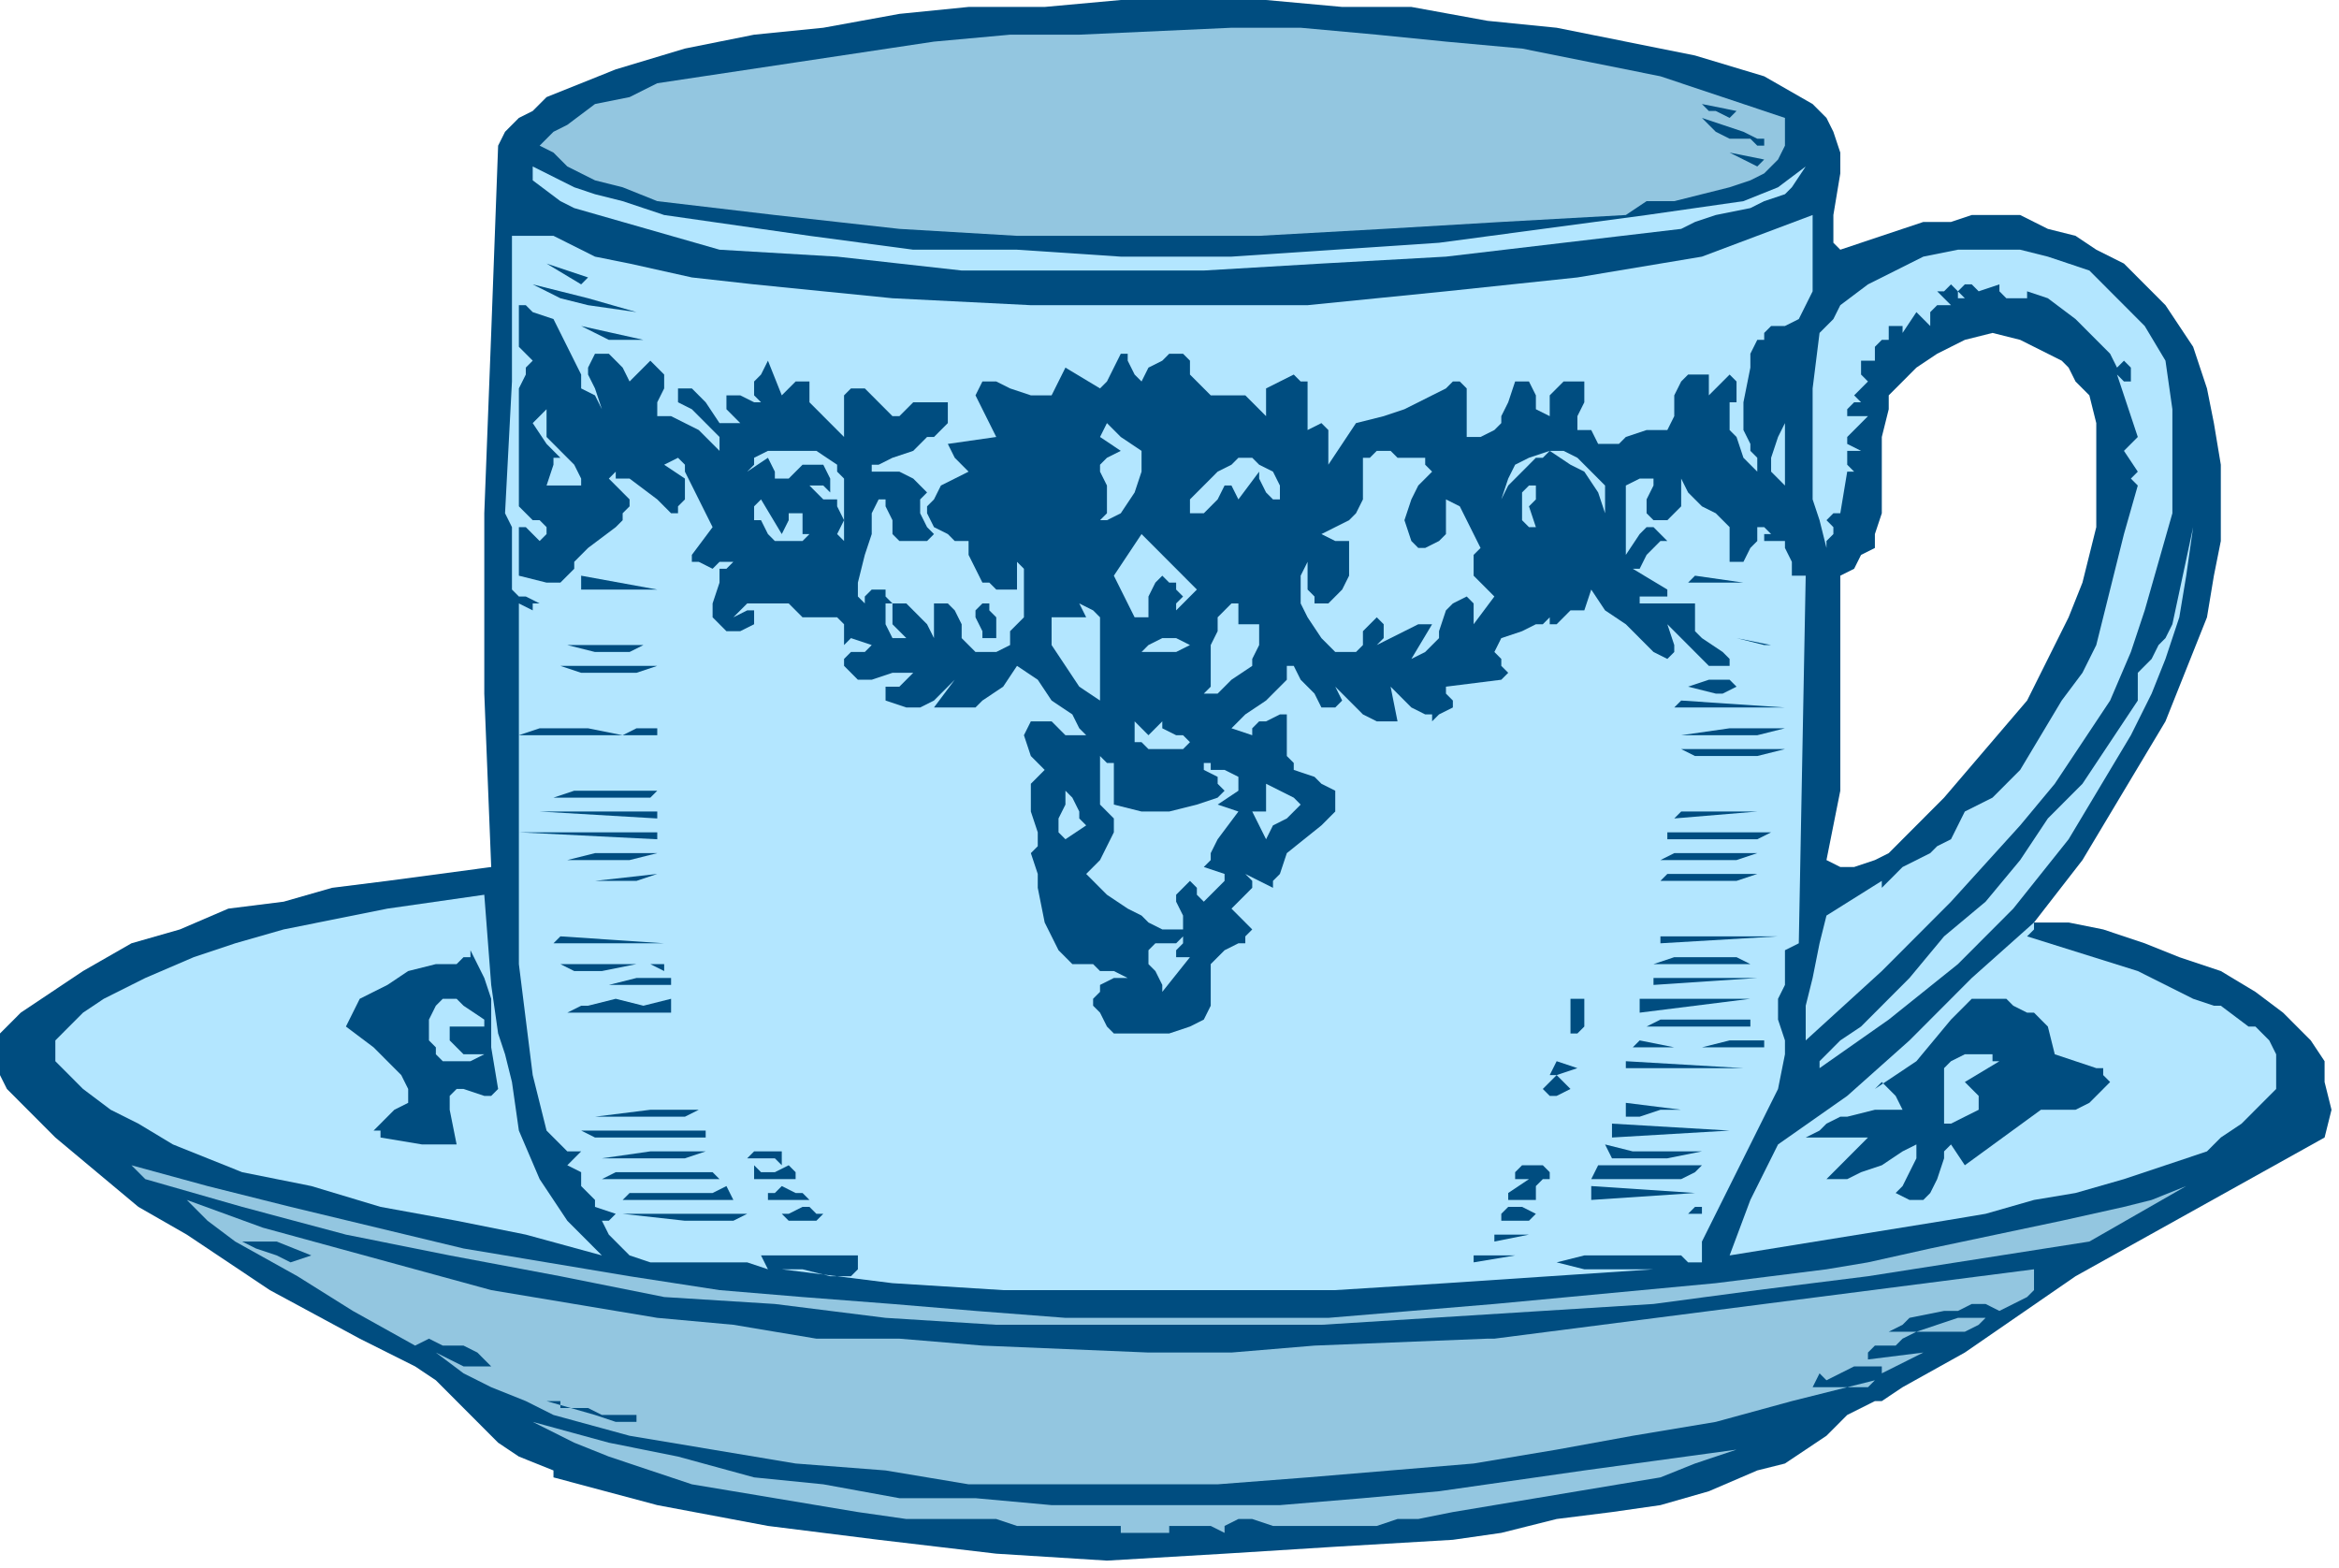 <?xml version="1.0" encoding="UTF-8" standalone="no"?>
<svg
   xmlns:dc="http://purl.org/dc/elements/1.1/"
   xmlns:cc="http://creativecommons.org/ns#"
   xmlns:rdf="http://www.w3.org/1999/02/22-rdf-syntax-ns#"
   xmlns:svg="http://www.w3.org/2000/svg"
   xmlns="http://www.w3.org/2000/svg"
   xmlns:sodipodi="http://sodipodi.sourceforge.net/DTD/sodipodi-0.dtd"
   xmlns:inkscape="http://www.inkscape.org/namespaces/inkscape"
   version="1.0"
   width="71.455mm"
   height="47.907mm"
   id="svg246"
   sodipodi:docname="AG000283.WMF">
  <sodipodi:namedview
     pagecolor="#ffffff"
     bordercolor="#666666"
     borderopacity="1"
     objecttolerance="10"
     gridtolerance="10"
     guidetolerance="10"
     inkscape:pageopacity="0"
     inkscape:pageshadow="2"
     inkscape:window-width="640"
     inkscape:window-height="480"
     id="namedview248" />
  <defs
     id="defs6">
    <clipPath
       clipPathUnits="userSpaceOnUse"
       id="clipWmfPath1">
      <path
         d="M 0,0 L 270,0 L 270,181 L 0,181 z"
         id="path2" />
    </clipPath>
    <pattern
       id="WMFhbasepattern"
       patternUnits="userSpaceOnUse"
       width="6"
       height="6"
       x="0"
       y="0" />
  </defs>
  <path
     style="fill:#004d80;fill-rule:evenodd;fill-opacity:1;stroke:none;"
     clip-path="url(#clipWmfPath1)"
     d="  M 209.29,12.013   L 210.089,12.814   L 210.888,13.615   L 211.686,15.217   L 212.485,17.619   L 212.485,20.022   L 211.686,24.827   L 211.686,27.23   L 211.686,28.031   L 212.485,28.832   L 217.278,27.23   L 222.071,25.628   L 225.266,25.628   L 227.663,24.827   L 230.858,24.827   L 233.254,24.827   L 236.45,26.429   L 239.645,27.23   L 242.041,28.832   L 245.237,30.434   L 247.633,32.836   L 250.03,35.239   L 251.627,37.642   L 253.225,40.044   L 254.822,44.85   L 255.621,48.854   L 256.42,53.659   L 256.42,57.664   L 256.42,62.469   L 255.621,66.473   L 254.822,71.279   L 253.225,75.283   L 251.627,79.288   L 250.03,83.292   L 245.237,91.301   L 240.444,99.31   L 234.852,106.518   L 238.846,106.518   L 242.84,107.319   L 247.633,108.92   L 251.627,110.522   L 256.42,112.124   L 260.414,114.527   L 263.609,116.929   L 266.805,120.133   L 268.402,122.535   L 268.402,124.938   L 269.201,128.142   L 268.402,131.345   L 261.213,135.35   L 254.024,139.354   L 246.834,143.358   L 239.645,147.363   L 226.864,156.173   L 219.675,160.177   L 217.278,161.779   L 216.479,161.779   L 213.284,163.381   L 210.888,165.783   L 208.491,167.385   L 206.095,168.987   L 202.899,169.788   L 197.308,172.19   L 191.716,173.792   L 186.124,174.593   L 179.734,175.394   L 173.343,176.996   L 167.751,177.796   L 154.172,178.597   L 141.391,179.398   L 127.811,180.199   L 115.03,179.398   L 101.45,177.796   L 88.669,176.195   L 75.888,173.792   L 63.905,170.589   L 63.905,169.788   L 59.911,168.186   L 57.515,166.584   L 55.118,164.181   L 52.722,161.779   L 50.325,159.376   L 47.929,157.774   L 44.734,156.173   L 43.136,155.372   L 41.538,154.571   L 31.154,148.965   L 21.568,142.558   L 15.976,139.354   L 11.183,135.35   L 6.391,131.345   L 2.396,127.341   L 0.799,125.739   L 0,124.137   L 0,121.735   L 0,119.332   L 2.396,116.929   L 4.793,115.327   L 9.586,112.124   L 15.178,108.92   L 20.769,107.319   L 26.361,104.916   L 32.751,104.115   L 38.343,102.513   L 44.734,101.712   L 56.716,100.111   L 55.917,80.088   L 55.917,59.265   L 56.716,38.442   L 57.515,16.819   L 58.314,15.217   L 59.911,13.615   L 61.509,12.814   L 63.107,11.212   L 67.101,9.611   L 71.095,8.009   L 79.083,5.606   L 87.071,4.004   L 95.059,3.204   L 103.846,1.602   L 111.834,0.801   L 120.621,0.801   L 129.408,0   L 137.396,0   L 146.183,0   L 154.97,0.801   L 162.959,0.801   L 171.746,2.403   L 179.734,3.204   L 187.722,4.805   L 195.71,6.407   L 203.698,8.81   L 209.29,12.013  z    M 241.243,45.65   L 242.041,48.854   L 242.041,52.858   L 242.041,56.863   L 242.041,60.867   L 241.243,64.071   L 240.444,67.274   L 238.846,71.279   L 237.249,74.482   L 235.651,77.686   L 234.053,80.889   L 229.26,86.496   L 224.467,92.102   L 219.675,96.907   L 218.077,98.509   L 216.479,99.31   L 214.083,100.111   L 212.485,100.111   L 210.888,99.31   L 211.686,95.305   L 212.485,91.301   L 212.485,83.292   L 212.485,75.283   L 212.485,71.279   L 212.485,66.473   L 214.083,65.673   L 214.882,64.071   L 216.479,63.27   L 216.479,61.668   L 217.278,59.265   L 217.278,56.062   L 217.278,53.659   L 217.278,50.456   L 218.077,47.252   L 218.077,45.65   L 218.876,44.85   L 221.272,42.447   L 223.669,40.845   L 226.864,39.243   L 230.059,38.442   L 233.254,39.243   L 236.45,40.845   L 238.047,41.646   L 238.846,42.447   L 239.645,44.049   L 241.243,45.65  z   "
     id="path8" />
  <path
     style="fill:#93c6e0;fill-rule:nonzero;fill-opacity:1;stroke:none;"
     clip-path="url(#clipWmfPath1)"
     d="  M 206.095,13.615   L 206.095,16.018   L 206.095,16.819   L 205.296,18.42   L 204.497,19.221   L 203.698,20.022   L 202.101,20.823   L 199.704,21.624   L 196.509,22.425   L 193.314,23.226   L 190.118,23.226   L 187.722,24.827   L 173.343,25.628   L 159.763,26.429   L 145.385,27.23   L 131.805,27.23   L 117.426,27.23   L 103.846,26.429   L 89.467,24.827   L 75.888,23.226   L 71.893,21.624   L 68.698,20.823   L 67.101,20.022   L 65.503,19.221   L 63.905,17.619   L 62.308,16.819   L 63.905,15.217   L 65.503,14.416   L 68.698,12.013   L 72.692,11.212   L 75.888,9.611   L 91.864,7.208   L 107.84,4.805   L 116.627,4.004   L 124.615,4.004   L 142.189,3.204   L 150.178,3.204   L 158.964,4.004   L 166.953,4.805   L 175.74,5.606   L 183.728,7.208   L 191.716,8.81   L 198.905,11.212   L 206.095,13.615  z "
     id="path10" />
  <path
     style="fill:#004d80;fill-rule:nonzero;fill-opacity:1;stroke:none;"
     clip-path="url(#clipWmfPath1)"
     d="  M 200.503,12.814   L 199.704,13.615   L 198.107,12.814   L 197.308,12.814   L 196.509,12.013   L 196.509,12.013   L 200.503,12.814  z "
     id="path12" />
  <path
     style="fill:#004d80;fill-rule:nonzero;fill-opacity:1;stroke:none;"
     clip-path="url(#clipWmfPath1)"
     d="  M 203.698,16.819   L 202.899,16.819   L 202.101,16.018   L 199.704,16.018   L 198.107,15.217   L 197.308,14.416   L 196.509,13.615   L 201.302,15.217   L 202.899,16.018   L 203.698,16.018   L 203.698,16.018   L 203.698,16.819  z "
     id="path14" />
  <path
     style="fill:#004d80;fill-rule:nonzero;fill-opacity:1;stroke:none;"
     clip-path="url(#clipWmfPath1)"
     d="  M 203.698,18.42   L 202.899,19.221   L 199.704,17.619   L 203.698,18.42  z "
     id="path16" />
  <path
     style="fill:#b3e6ff;fill-rule:nonzero;fill-opacity:1;stroke:none;"
     clip-path="url(#clipWmfPath1)"
     d="  M 105.444,28.832   L 117.426,28.832   L 129.408,29.633   L 142.189,29.633   L 154.172,28.832   L 166.154,28.031   L 178.136,26.429   L 190.118,24.827   L 201.302,23.226   L 205.296,21.624   L 208.491,19.221   L 206.893,21.624   L 206.095,22.425   L 203.698,23.226   L 202.101,24.027   L 198.107,24.827   L 195.71,25.628   L 194.112,26.429   L 180.533,28.031   L 166.953,29.633   L 152.574,30.434   L 138.994,31.235   L 124.615,31.235   L 111.035,31.235   L 96.657,29.633   L 83.077,28.832   L 71.893,25.628   L 66.302,24.027   L 64.704,23.226   L 61.509,20.823   L 61.509,19.221   L 66.302,21.624   L 68.698,22.425   L 71.893,23.226   L 76.686,24.827   L 82.278,25.628   L 93.462,27.23   L 105.444,28.832  z "
     id="path18" />
  <path
     style="fill:#b3e6ff;fill-rule:nonzero;fill-opacity:1;stroke:none;"
     clip-path="url(#clipWmfPath1)"
     d="  M 206.095,37.642   L 204.497,37.642   L 203.698,38.442   L 203.698,39.243   L 202.899,39.243   L 202.101,40.845   L 202.101,42.447   L 201.302,46.451   L 201.302,49.655   L 202.101,51.257   L 202.101,52.058   L 202.899,52.858   L 202.899,54.46   L 201.302,52.858   L 200.503,50.456   L 199.704,49.655   L 199.704,48.854   L 199.704,48.053   L 199.704,46.451   L 200.503,46.451   L 200.503,45.65   L 200.503,44.049   L 199.704,43.248   L 197.308,45.65   L 197.308,44.85   L 197.308,44.049   L 197.308,43.248   L 196.509,43.248   L 194.911,43.248   L 194.112,44.049   L 193.314,45.65   L 193.314,48.053   L 192.515,49.655   L 191.716,49.655   L 190.118,49.655   L 187.722,50.456   L 186.923,51.257   L 186.124,51.257   L 184.527,51.257   L 183.728,49.655   L 182.13,49.655   L 182.13,48.854   L 182.13,48.053   L 182.929,46.451   L 182.929,45.65   L 182.929,44.85   L 182.929,44.049   L 182.13,44.049   L 181.331,44.049   L 180.533,44.049   L 179.734,44.85   L 178.935,45.65   L 178.935,47.252   L 178.935,48.053   L 177.337,47.252   L 177.337,45.65   L 176.538,44.049   L 175.74,44.049   L 174.941,44.049   L 174.142,46.451   L 173.343,48.053   L 173.343,48.854   L 172.544,49.655   L 170.947,50.456   L 169.349,50.456   L 169.349,49.655   L 169.349,48.854   L 169.349,47.252   L 169.349,44.85   L 168.55,44.049   L 167.751,44.049   L 166.953,44.85   L 165.355,45.65   L 163.757,46.451   L 162.16,47.252   L 159.763,48.053   L 156.568,48.854   L 153.373,53.659   L 153.373,53.659   L 153.373,52.858   L 153.373,51.257   L 153.373,49.655   L 152.574,48.854   L 152.574,48.854   L 150.976,49.655   L 150.976,45.65   L 150.976,44.049   L 150.178,44.049   L 149.379,43.248   L 147.781,44.049   L 146.183,44.85   L 146.183,46.451   L 146.183,48.053   L 144.586,46.451   L 143.787,45.65   L 142.189,45.65   L 141.391,45.65   L 139.793,45.65   L 138.994,44.85   L 138.195,44.049   L 138.195,44.049   L 137.396,43.248   L 137.396,41.646   L 136.598,40.845   L 135.799,40.845   L 135,40.845   L 134.201,41.646   L 132.604,42.447   L 131.805,44.049   L 131.006,43.248   L 130.207,41.646   L 130.207,40.845   L 129.408,40.845   L 128.609,42.447   L 127.811,44.049   L 127.012,44.85   L 123.018,42.447   L 121.42,45.65   L 119.822,45.65   L 119.024,45.65   L 116.627,44.85   L 115.03,44.049   L 114.231,44.049   L 113.432,44.049   L 112.633,45.65   L 115.03,50.456   L 109.438,51.257   L 110.237,52.858   L 111.035,53.659   L 112.633,55.261   L 112.633,55.261   L 111.834,54.46   L 110.237,55.261   L 108.639,56.062   L 107.84,57.664   L 107.041,58.465   L 107.041,59.265   L 107.84,60.867   L 109.438,61.668   L 110.237,62.469   L 111.834,62.469   L 111.834,63.27   L 111.834,64.071   L 112.633,65.673   L 113.432,67.274   L 114.231,67.274   L 115.03,68.075   L 117.426,68.075   L 117.426,64.872   L 118.225,65.673   L 118.225,66.473   L 118.225,68.075   L 118.225,68.876   L 118.225,71.279   L 116.627,72.881   L 116.627,73.681   L 116.627,74.482   L 115.03,75.283   L 114.231,75.283   L 112.633,75.283   L 111.834,74.482   L 111.035,73.681   L 111.035,72.08   L 110.237,70.478   L 110.237,70.478   L 109.438,69.677   L 107.84,69.677   L 107.84,73.681   L 107.041,72.08   L 106.243,71.279   L 105.444,70.478   L 104.645,69.677   L 103.846,69.677   L 103.047,69.677   L 103.047,71.279   L 103.047,72.08   L 103.846,72.881   L 104.645,73.681   L 103.846,73.681   L 103.047,73.681   L 102.249,72.08   L 102.249,71.279   L 102.249,70.478   L 102.249,69.677   L 103.047,69.677   L 102.249,68.876   L 102.249,68.075   L 101.45,68.075   L 100.651,68.075   L 99.852,68.876   L 99.852,68.876   L 99.852,69.677   L 99.053,68.876   L 99.053,67.274   L 99.852,64.071   L 100.651,61.668   L 100.651,60.066   L 100.651,59.265   L 101.45,57.664   L 102.249,57.664   L 102.249,58.465   L 103.047,60.066   L 103.047,61.668   L 103.846,62.469   L 104.645,62.469   L 105.444,62.469   L 106.243,62.469   L 107.041,62.469   L 107.84,61.668   L 107.041,60.867   L 106.243,59.265   L 106.243,58.465   L 106.243,57.664   L 107.041,56.863   L 106.243,56.062   L 105.444,55.261   L 103.846,54.46   L 102.249,54.46   L 101.45,54.46   L 100.651,54.46   L 100.651,53.659   L 101.45,53.659   L 103.047,52.858   L 105.444,52.058   L 106.243,51.257   L 107.041,50.456   L 107.84,50.456   L 108.639,49.655   L 109.438,48.854   L 109.438,48.053   L 109.438,47.252   L 109.438,46.451   L 107.84,46.451   L 107.041,46.451   L 105.444,46.451   L 104.645,47.252   L 103.846,48.053   L 103.047,48.053   L 102.249,47.252   L 101.45,46.451   L 100.651,45.65   L 99.852,44.85   L 99.053,44.85   L 98.254,44.85   L 97.456,45.65   L 97.456,51.257   L 97.456,50.456   L 96.657,49.655   L 95.059,48.053   L 94.26,47.252   L 93.462,46.451   L 93.462,45.65   L 93.462,44.049   L 93.462,44.049   L 92.663,44.049   L 91.864,44.049   L 90.266,45.65   L 88.669,41.646   L 87.87,43.248   L 87.071,44.049   L 87.071,44.85   L 87.071,45.65   L 87.071,45.65   L 87.87,46.451   L 87.071,46.451   L 85.473,45.65   L 84.675,45.65   L 83.876,45.65   L 83.876,46.451   L 83.876,47.252   L 85.473,48.854   L 84.675,48.854   L 83.077,48.854   L 81.479,46.451   L 80.68,45.65   L 79.882,44.85   L 79.083,44.85   L 78.284,44.85   L 78.284,46.451   L 79.882,47.252   L 81.479,48.854   L 82.278,49.655   L 83.077,50.456   L 83.077,51.257   L 83.077,52.858   L 83.077,52.058   L 82.278,51.257   L 80.68,49.655   L 79.083,48.854   L 77.485,48.053   L 75.888,48.053   L 75.888,46.451   L 76.686,44.85   L 76.686,43.248   L 75.888,42.447   L 75.888,42.447   L 75.089,41.646   L 72.692,44.049   L 71.893,42.447   L 71.095,41.646   L 70.296,40.845   L 69.497,40.845   L 69.497,40.845   L 68.698,40.845   L 67.899,42.447   L 67.899,43.248   L 68.698,44.85   L 69.497,47.252   L 68.698,45.65   L 67.101,44.85   L 67.101,43.248   L 66.302,41.646   L 65.503,40.044   L 64.704,38.442   L 63.905,36.841   L 61.509,36.04   L 60.71,35.239   L 60.71,35.239   L 59.911,35.239   L 59.911,35.239   L 59.911,36.841   L 59.911,38.442   L 59.911,39.243   L 59.911,40.044   L 60.71,40.845   L 61.509,41.646   L 60.71,42.447   L 60.71,43.248   L 59.911,44.85   L 59.911,47.252   L 59.911,49.655   L 59.911,54.46   L 59.911,56.863   L 59.911,57.664   L 59.911,58.465   L 60.71,59.265   L 61.509,60.066   L 62.308,60.066   L 63.107,60.867   L 63.107,61.668   L 63.107,61.668   L 62.308,62.469   L 61.509,61.668   L 61.509,61.668   L 60.71,60.867   L 59.911,60.867   L 59.911,60.867   L 59.911,61.668   L 59.911,66.473   L 63.107,67.274   L 64.704,67.274   L 65.503,66.473   L 65.503,66.473   L 66.302,65.673   L 66.302,64.872   L 67.101,64.071   L 67.899,63.27   L 71.095,60.867   L 71.893,60.066   L 71.893,59.265   L 72.692,58.465   L 72.692,57.664   L 71.893,56.863   L 71.095,56.062   L 70.296,55.261   L 71.095,54.46   L 71.095,55.261   L 72.692,55.261   L 75.888,57.664   L 76.686,58.465   L 77.485,59.265   L 78.284,59.265   L 78.284,58.465   L 79.083,57.664   L 79.083,55.261   L 76.686,53.659   L 76.686,53.659   L 76.686,53.659   L 78.284,52.858   L 79.083,53.659   L 79.083,53.659   L 79.083,54.46   L 79.882,56.062   L 80.68,57.664   L 81.479,59.265   L 82.278,60.867   L 79.882,64.071   L 79.882,64.872   L 80.68,64.872   L 82.278,65.673   L 83.077,64.872   L 84.675,64.872   L 83.876,65.673   L 83.077,65.673   L 83.077,67.274   L 82.278,69.677   L 82.278,71.279   L 83.876,72.881   L 84.675,72.881   L 85.473,72.881   L 87.071,72.08   L 87.071,72.08   L 87.071,72.08   L 87.071,71.279   L 87.071,70.478   L 86.272,70.478   L 84.675,71.279   L 85.473,70.478   L 86.272,69.677   L 87.071,69.677   L 87.87,69.677   L 89.467,69.677   L 91.065,69.677   L 92.663,71.279   L 93.462,71.279   L 94.26,71.279   L 95.858,71.279   L 96.657,71.279   L 97.456,72.08   L 97.456,72.881   L 97.456,74.482   L 97.456,74.482   L 98.254,73.681   L 100.651,74.482   L 99.852,75.283   L 98.254,75.283   L 97.456,76.084   L 97.456,76.885   L 97.456,76.885   L 98.254,77.686   L 99.053,78.487   L 99.852,78.487   L 100.651,78.487   L 103.047,77.686   L 103.846,77.686   L 105.444,77.686   L 104.645,78.487   L 103.846,79.288   L 102.249,79.288   L 102.249,80.889   L 104.645,81.69   L 106.243,81.69   L 106.243,81.69   L 106.243,81.69   L 107.84,80.889   L 110.237,78.487   L 107.84,81.69   L 111.035,81.69   L 112.633,81.69   L 113.432,80.889   L 115.828,79.288   L 117.426,76.885   L 119.822,78.487   L 121.42,80.889   L 123.817,82.491   L 124.615,84.093   L 125.414,84.894   L 124.615,84.894   L 123.018,84.894   L 121.42,83.292   L 119.822,83.292   L 119.024,83.292   L 119.024,83.292   L 118.225,84.894   L 119.024,87.296   L 120.621,88.898   L 119.024,90.5   L 119.024,91.301   L 119.024,92.903   L 119.024,93.704   L 119.822,96.106   L 119.822,97.708   L 119.822,97.708   L 119.024,98.509   L 119.822,100.912   L 119.822,102.513   L 120.621,106.518   L 121.42,108.119   L 122.219,109.721   L 123.018,110.522   L 123.817,111.323   L 126.213,111.323   L 127.012,112.124   L 127.811,112.124   L 128.609,112.124   L 130.207,112.925   L 128.609,112.925   L 127.012,113.726   L 127.012,114.527   L 126.213,115.327   L 126.213,116.128   L 127.012,116.929   L 127.811,118.531   L 128.609,119.332   L 130.207,119.332   L 131.805,119.332   L 135,119.332   L 137.396,118.531   L 138.994,117.73   L 139.793,116.128   L 139.793,114.527   L 139.793,112.925   L 139.793,111.323   L 140.592,110.522   L 141.391,109.721   L 142.988,108.92   L 143.787,108.92   L 143.787,108.119   L 144.586,107.319   L 143.787,106.518   L 142.988,105.717   L 142.189,104.916   L 142.988,104.115   L 143.787,103.314   L 144.586,102.513   L 144.586,102.513   L 144.586,101.712   L 143.787,100.912   L 146.982,102.513   L 146.982,101.712   L 147.781,100.912   L 148.58,98.509   L 152.574,95.305   L 154.172,93.704   L 154.172,92.903   L 154.172,92.102   L 154.172,91.301   L 152.574,90.5   L 151.775,89.699   L 149.379,88.898   L 149.379,88.097   L 148.58,87.296   L 148.58,84.894   L 148.58,84.093   L 148.58,83.292   L 148.58,82.491   L 147.781,82.491   L 146.183,83.292   L 145.385,83.292   L 144.586,84.093   L 144.586,84.894   L 142.189,84.093   L 142.988,83.292   L 143.787,82.491   L 146.183,80.889   L 147.781,79.288   L 148.58,78.487   L 148.58,77.686   L 148.58,76.885   L 149.379,76.885   L 150.178,78.487   L 151.775,80.088   L 152.574,81.69   L 153.373,81.69   L 154.172,81.69   L 154.97,80.889   L 154.172,79.288   L 155.769,80.889   L 157.367,82.491   L 158.964,83.292   L 160.562,83.292   L 161.361,83.292   L 160.562,79.288   L 162.959,81.69   L 164.556,82.491   L 165.355,82.491   L 165.355,83.292   L 166.154,82.491   L 167.751,81.69   L 167.751,80.889   L 167.751,80.889   L 166.953,80.088   L 166.953,78.487   L 166.953,79.288   L 173.343,78.487   L 174.142,77.686   L 173.343,76.885   L 173.343,76.084   L 172.544,75.283   L 173.343,73.681   L 173.343,73.681   L 175.74,72.881   L 177.337,72.08   L 178.136,72.08   L 178.935,71.279   L 178.935,72.08   L 179.734,72.08   L 180.533,71.279   L 181.331,70.478   L 182.929,70.478   L 183.728,68.075   L 185.325,70.478   L 187.722,72.08   L 190.118,74.482   L 190.917,75.283   L 192.515,76.084   L 193.314,75.283   L 193.314,74.482   L 192.515,72.08   L 193.314,72.881   L 194.112,73.681   L 195.71,75.283   L 196.509,76.084   L 197.308,76.885   L 198.905,76.885   L 199.704,76.885   L 199.704,76.084   L 198.905,75.283   L 196.509,73.681   L 195.71,72.881   L 195.71,72.08   L 195.71,71.279   L 195.71,69.677   L 189.32,69.677   L 189.32,68.876   L 189.32,68.876   L 190.917,68.876   L 191.716,68.876   L 192.515,68.876   L 192.515,68.075   L 188.521,65.673   L 189.32,65.673   L 189.32,65.673   L 190.118,64.071   L 190.917,63.27   L 191.716,62.469   L 192.515,62.469   L 191.716,61.668   L 190.917,60.867   L 190.118,60.867   L 189.32,61.668   L 187.722,64.071   L 187.722,63.27   L 187.722,61.668   L 187.722,59.265   L 187.722,57.664   L 187.722,56.062   L 189.32,55.261   L 190.917,55.261   L 190.917,56.062   L 190.917,56.062   L 190.118,57.664   L 190.118,58.465   L 190.118,58.465   L 190.118,59.265   L 190.917,60.066   L 192.515,60.066   L 193.314,59.265   L 193.314,59.265   L 194.112,58.465   L 194.112,56.863   L 194.112,55.261   L 194.911,56.863   L 195.71,57.664   L 196.509,58.465   L 198.107,59.265   L 198.905,60.066   L 199.704,60.867   L 199.704,62.469   L 199.704,64.071   L 199.704,64.872   L 200.503,64.872   L 201.302,64.872   L 202.101,63.27   L 202.899,62.469   L 202.899,61.668   L 202.899,60.867   L 203.698,60.867   L 204.497,61.668   L 203.698,61.668   L 203.698,62.469   L 204.497,62.469   L 206.095,62.469   L 206.095,63.27   L 206.893,64.872   L 206.893,65.673   L 206.893,66.473   L 207.692,66.473   L 208.491,66.473   L 207.692,108.92   L 206.095,109.721   L 206.095,110.522   L 206.095,111.323   L 206.095,113.726   L 205.296,115.327   L 205.296,116.929   L 205.296,117.73   L 206.095,120.133   L 206.095,121.735   L 205.296,125.739   L 203.698,128.942   L 202.101,132.146   L 198.905,138.553   L 197.308,141.757   L 196.509,143.358   L 196.509,145.761   L 195.71,145.761   L 194.911,145.761   L 194.112,144.96   L 190.118,144.96   L 186.923,144.96   L 182.929,144.96   L 179.734,145.761   L 182.929,146.562   L 185.325,146.562   L 190.917,146.562   L 166.953,148.164   L 154.172,148.965   L 141.391,148.965   L 128.609,148.965   L 115.828,148.965   L 103.047,148.164   L 90.266,146.562   L 91.864,146.562   L 92.663,146.562   L 95.858,147.363   L 97.456,147.363   L 98.254,147.363   L 99.053,146.562   L 99.053,144.96   L 87.87,144.96   L 88.669,146.562   L 86.272,145.761   L 83.876,145.761   L 78.284,145.761   L 75.089,145.761   L 72.692,144.96   L 71.893,144.159   L 71.095,143.358   L 70.296,142.558   L 69.497,140.956   L 70.296,140.956   L 70.296,140.956   L 71.095,140.155   L 68.698,139.354   L 68.698,138.553   L 67.899,137.752   L 67.101,136.951   L 67.101,136.15   L 67.101,135.35   L 65.503,134.549   L 67.101,132.947   L 65.503,132.947   L 64.704,132.146   L 63.905,131.345   L 63.107,130.544   L 62.308,127.341   L 61.509,124.137   L 60.71,117.73   L 59.911,111.323   L 59.911,97.708   L 59.911,69.677   L 61.509,70.478   L 61.509,69.677   L 62.308,69.677   L 62.308,69.677   L 60.71,68.876   L 59.911,68.876   L 59.112,68.075   L 59.112,67.274   L 59.112,65.673   L 59.112,62.469   L 59.112,60.867   L 58.314,59.265   L 59.112,44.049   L 59.112,36.04   L 59.112,27.23   L 60.71,27.23   L 62.308,27.23   L 63.905,27.23   L 65.503,28.031   L 68.698,29.633   L 72.692,30.434   L 79.882,32.035   L 87.071,32.836   L 95.059,33.637   L 103.047,34.438   L 119.024,35.239   L 135,35.239   L 150.976,35.239   L 166.953,33.637   L 182.13,32.035   L 196.509,29.633   L 209.29,24.827   L 209.29,28.031   L 209.29,32.035   L 209.29,33.637   L 208.491,35.239   L 207.692,36.841   L 206.095,37.642  z "
     id="path20" />
  <path
     style="fill:#b3e6ff;fill-rule:nonzero;fill-opacity:1;stroke:none;"
     clip-path="url(#clipWmfPath1)"
     d="  M 250.03,41.646   L 250.828,47.252   L 250.828,53.659   L 250.828,56.863   L 250.828,59.265   L 249.231,64.872   L 247.633,70.478   L 246.036,75.283   L 243.639,80.889   L 240.444,85.695   L 237.249,90.5   L 233.254,95.305   L 225.266,104.115   L 217.278,112.124   L 208.491,120.133   L 208.491,116.128   L 209.29,112.925   L 210.089,108.92   L 210.888,105.717   L 217.278,101.712   L 217.278,102.513   L 219.675,100.111   L 222.87,98.509   L 223.669,97.708   L 225.266,96.907   L 226.065,95.305   L 226.864,93.704   L 228.462,92.903   L 230.059,92.102   L 231.657,90.5   L 233.254,88.898   L 235.651,84.894   L 238.047,80.889   L 240.444,77.686   L 242.041,74.482   L 242.84,71.279   L 243.639,68.075   L 245.237,61.668   L 246.834,56.062   L 246.036,55.261   L 246.834,54.46   L 245.237,52.058   L 246.834,50.456   L 244.438,43.248   L 245.237,44.049   L 246.036,44.049   L 246.036,42.447   L 245.237,41.646   L 244.438,42.447   L 243.639,40.845   L 242.041,39.243   L 239.645,36.841   L 236.45,34.438   L 234.053,33.637   L 234.053,34.438   L 232.456,34.438   L 231.657,34.438   L 230.858,33.637   L 230.858,32.836   L 228.462,33.637   L 227.663,32.836   L 227.663,32.836   L 226.864,32.836   L 226.065,33.637   L 226.864,34.438   L 226.065,34.438   L 226.065,33.637   L 225.266,32.836   L 225.266,32.836   L 224.467,33.637   L 223.669,33.637   L 225.266,35.239   L 224.467,35.239   L 223.669,35.239   L 222.87,36.04   L 222.87,36.841   L 222.87,36.841   L 222.87,37.642   L 221.272,36.04   L 219.675,38.442   L 219.675,37.642   L 219.675,37.642   L 218.077,37.642   L 218.077,38.442   L 218.077,39.243   L 218.077,39.243   L 218.077,39.243   L 217.278,39.243   L 216.479,40.044   L 216.479,40.044   L 216.479,40.845   L 216.479,42.447   L 216.479,41.646   L 216.479,41.646   L 215.68,41.646   L 214.882,41.646   L 214.882,43.248   L 215.68,44.049   L 214.882,44.85   L 214.083,45.65   L 214.083,45.65   L 214.083,45.65   L 214.882,46.451   L 214.083,46.451   L 214.083,46.451   L 213.284,47.252   L 213.284,47.252   L 213.284,48.053   L 214.083,48.053   L 214.083,48.053   L 215.68,48.053   L 214.083,49.655   L 213.284,50.456   L 213.284,51.257   L 213.284,51.257   L 214.882,52.058   L 214.083,52.058   L 213.284,52.058   L 213.284,53.659   L 214.083,54.46   L 213.284,54.46   L 212.485,59.265   L 212.485,59.265   L 211.686,59.265   L 210.888,60.066   L 211.686,60.867   L 211.686,60.867   L 211.686,61.668   L 210.888,62.469   L 210.888,62.469   L 210.888,63.27   L 210.089,60.066   L 209.29,57.664   L 209.29,51.257   L 209.29,44.85   L 210.089,38.442   L 211.686,36.841   L 212.485,35.239   L 215.68,32.836   L 218.876,31.235   L 220.473,30.434   L 222.071,29.633   L 226.065,28.832   L 229.26,28.832   L 233.254,28.832   L 236.45,29.633   L 238.846,30.434   L 241.243,31.235   L 242.84,32.836   L 244.438,34.438   L 246.036,36.04   L 247.633,37.642   L 250.03,41.646  z "
     id="path22" />
  <path
     style="fill:#004d80;fill-rule:nonzero;fill-opacity:1;stroke:none;"
     clip-path="url(#clipWmfPath1)"
     d="  M 67.899,32.035   L 67.101,32.836   L 63.107,30.434   L 65.503,31.235   L 67.899,32.035  z "
     id="path24" />
  <path
     style="fill:#004d80;fill-rule:nonzero;fill-opacity:1;stroke:none;"
     clip-path="url(#clipWmfPath1)"
     d="  M 73.491,36.04   L 67.899,35.239   L 64.704,34.438   L 63.107,33.637   L 61.509,32.836   L 67.899,34.438   L 73.491,36.04  z "
     id="path26" />
  <path
     style="fill:#004d80;fill-rule:nonzero;fill-opacity:1;stroke:none;"
     clip-path="url(#clipWmfPath1)"
     d="  M 70.296,33.637   L 79.083,35.239   L 70.296,33.637  z "
     id="path28" />
  <path
     style="fill:#004d80;fill-rule:nonzero;fill-opacity:1;stroke:none;"
     clip-path="url(#clipWmfPath1)"
     d="  M 74.29,39.243   L 72.692,39.243   L 70.296,39.243   L 68.698,38.442   L 67.101,37.642   L 74.29,39.243  z "
     id="path30" />
  <path
     style="fill:#004d80;fill-rule:nonzero;fill-opacity:1;stroke:none;"
     clip-path="url(#clipWmfPath1)"
     d="  M 83.077,39.243   L 87.87,39.243   L 83.077,39.243  z "
     id="path32" />
  <path
     style="fill:#b3e6ff;fill-rule:nonzero;fill-opacity:1;stroke:none;"
     clip-path="url(#clipWmfPath1)"
     d="  M 67.101,56.062   L 63.107,56.062   L 63.905,53.659   L 63.905,52.858   L 64.704,52.858   L 63.905,52.058   L 63.107,51.257   L 61.509,48.854   L 63.107,47.252   L 63.107,48.854   L 63.107,50.456   L 63.905,51.257   L 64.704,52.058   L 66.302,53.659   L 67.101,55.261   L 67.101,55.261   L 67.101,56.062  z "
     id="path34" />
  <path
     style="fill:#b3e6ff;fill-rule:nonzero;fill-opacity:1;stroke:none;"
     clip-path="url(#clipWmfPath1)"
     d="  M 206.095,56.062   L 205.296,55.261   L 204.497,54.46   L 204.497,52.858   L 205.296,50.456   L 206.095,48.854   L 206.095,50.456   L 206.095,52.058   L 206.095,54.46   L 206.095,56.062  z "
     id="path36" />
  <path
     style="fill:#b3e6ff;fill-rule:nonzero;fill-opacity:1;stroke:none;"
     clip-path="url(#clipWmfPath1)"
     d="  M 131.805,52.058   L 131.805,54.46   L 131.006,56.863   L 129.408,59.265   L 127.811,60.066   L 127.012,60.066   L 127.811,59.265   L 127.811,58.465   L 127.811,56.062   L 127.012,54.46   L 127.012,53.659   L 127.811,52.858   L 129.408,52.058   L 127.012,50.456   L 127.811,48.854   L 129.408,50.456   L 131.805,52.058  z "
     id="path38" />
  <path
     style="fill:#b3e6ff;fill-rule:nonzero;fill-opacity:1;stroke:none;"
     clip-path="url(#clipWmfPath1)"
     d="  M 97.456,57.664   L 97.456,62.469   L 97.456,62.469   L 96.657,61.668   L 97.456,60.066   L 96.657,58.465   L 96.657,57.664   L 95.858,57.664   L 95.059,57.664   L 95.059,57.664   L 94.26,56.863   L 93.462,56.062   L 95.059,56.062   L 95.858,56.863   L 95.858,56.863   L 95.858,56.062   L 95.858,56.062   L 95.858,55.261   L 95.858,55.261   L 95.059,53.659   L 93.462,53.659   L 92.663,53.659   L 91.864,54.46   L 91.065,55.261   L 90.266,55.261   L 89.467,55.261   L 89.467,54.46   L 88.669,52.858   L 86.272,54.46   L 87.071,53.659   L 87.071,52.858   L 88.669,52.058   L 90.266,52.058   L 92.663,52.058   L 94.26,52.058   L 96.657,53.659   L 96.657,54.46   L 97.456,55.261   L 97.456,56.062   L 97.456,57.664  z "
     id="path40" />
  <path
     style="fill:#b3e6ff;fill-rule:nonzero;fill-opacity:1;stroke:none;"
     clip-path="url(#clipWmfPath1)"
     d="  M 165.355,54.46   L 163.757,56.062   L 162.959,57.664   L 162.16,60.066   L 162.959,62.469   L 162.959,62.469   L 163.757,63.27   L 164.556,63.27   L 166.154,62.469   L 166.953,61.668   L 166.953,57.664   L 168.55,58.465   L 169.349,60.066   L 170.947,63.27   L 170.148,64.071   L 170.148,64.872   L 170.148,65.673   L 170.148,66.473   L 171.746,68.075   L 172.544,68.876   L 170.148,72.08   L 170.148,71.279   L 170.148,71.279   L 170.148,70.478   L 170.148,69.677   L 169.349,68.876   L 167.751,69.677   L 166.953,70.478   L 166.154,72.881   L 166.154,73.681   L 165.355,74.482   L 164.556,75.283   L 162.959,76.084   L 165.355,72.08   L 164.556,72.08   L 163.757,72.08   L 162.16,72.881   L 160.562,73.681   L 158.964,74.482   L 159.763,73.681   L 159.763,72.08   L 158.964,71.279   L 158.166,72.08   L 157.367,72.881   L 157.367,74.482   L 156.568,75.283   L 156.568,75.283   L 155.769,75.283   L 154.172,75.283   L 152.574,73.681   L 150.976,71.279   L 150.178,69.677   L 150.178,68.075   L 150.178,66.473   L 150.976,64.872   L 150.976,66.473   L 150.976,68.075   L 151.775,68.876   L 151.775,69.677   L 152.574,69.677   L 153.373,69.677   L 154.97,68.075   L 155.769,66.473   L 155.769,64.071   L 155.769,62.469   L 154.172,62.469   L 152.574,61.668   L 154.172,60.867   L 155.769,60.066   L 156.568,59.265   L 157.367,57.664   L 157.367,56.863   L 157.367,56.062   L 157.367,53.659   L 157.367,52.858   L 158.166,52.858   L 158.964,52.058   L 159.763,52.058   L 160.562,52.058   L 161.361,52.858   L 162.959,52.858   L 163.757,52.858   L 164.556,52.858   L 164.556,53.659   L 165.355,54.46  z "
     id="path42" />
  <path
     style="fill:#b3e6ff;fill-rule:nonzero;fill-opacity:1;stroke:none;"
     clip-path="url(#clipWmfPath1)"
     d="  M 185.325,56.062   L 185.325,59.265   L 184.527,56.863   L 182.929,54.46   L 181.331,53.659   L 178.935,52.058   L 178.136,52.858   L 177.337,52.858   L 175.74,54.46   L 174.142,56.062   L 173.343,57.664   L 174.142,55.261   L 174.941,53.659   L 176.538,52.858   L 178.935,52.058   L 179.734,52.058   L 180.533,52.058   L 182.13,52.858   L 182.13,52.858   L 183.728,54.46   L 185.325,56.062  z "
     id="path44" />
  <path
     style="fill:#b3e6ff;fill-rule:nonzero;fill-opacity:1;stroke:none;"
     clip-path="url(#clipWmfPath1)"
     d="  M 147.781,56.062   L 147.781,56.863   L 147.781,57.664   L 146.982,57.664   L 146.183,56.863   L 145.385,55.261   L 145.385,54.46   L 142.988,57.664   L 142.189,56.062   L 141.391,56.062   L 141.391,56.062   L 141.391,56.062   L 140.592,57.664   L 139.793,58.465   L 138.994,59.265   L 137.396,59.265   L 137.396,57.664   L 138.195,56.863   L 138.994,56.062   L 140.592,54.46   L 142.189,53.659   L 142.988,52.858   L 143.787,52.858   L 144.586,52.858   L 145.385,53.659   L 146.982,54.46   L 147.781,56.062  z "
     id="path46" />
  <path
     style="fill:#b3e6ff;fill-rule:nonzero;fill-opacity:1;stroke:none;"
     clip-path="url(#clipWmfPath1)"
     d="  M 177.337,57.664   L 177.337,57.664   L 176.538,58.465   L 177.337,60.867   L 176.538,60.867   L 176.538,60.867   L 175.74,60.066   L 175.74,58.465   L 175.74,56.863   L 176.538,56.062   L 177.337,56.062   L 177.337,56.062   L 177.337,57.664  z "
     id="path48" />
  <path
     style="fill:#b3e6ff;fill-rule:nonzero;fill-opacity:1;stroke:none;"
     clip-path="url(#clipWmfPath1)"
     d="  M 90.266,61.668   L 91.065,60.066   L 91.065,59.265   L 91.864,59.265   L 92.663,59.265   L 92.663,60.867   L 92.663,61.668   L 92.663,61.668   L 93.462,61.668   L 92.663,62.469   L 91.864,62.469   L 89.467,62.469   L 88.669,61.668   L 87.87,60.066   L 87.071,60.066   L 87.071,59.265   L 87.071,58.465   L 87.87,57.664   L 90.266,61.668  z "
     id="path50" />
  <path
     style="fill:#b3e6ff;fill-rule:nonzero;fill-opacity:1;stroke:none;"
     clip-path="url(#clipWmfPath1)"
     d="  M 210.089,123.336   L 210.089,122.535   L 210.888,121.735   L 212.485,120.133   L 214.882,118.531   L 215.68,117.73   L 216.479,116.929   L 220.473,112.925   L 224.467,108.119   L 229.26,104.115   L 233.254,99.31   L 236.45,94.504   L 240.444,90.5   L 246.834,80.889   L 246.834,79.288   L 246.834,77.686   L 247.633,76.885   L 248.432,76.084   L 249.231,74.482   L 250.03,73.681   L 250.828,72.08   L 253.225,60.867   L 252.426,66.473   L 251.627,71.279   L 250.03,76.084   L 248.432,80.088   L 246.036,84.894   L 243.639,88.898   L 241.243,92.903   L 238.846,96.907   L 235.651,100.912   L 232.456,104.916   L 229.26,108.119   L 226.065,111.323   L 222.071,114.527   L 218.077,117.73   L 210.089,123.336  z "
     id="path52" />
  <path
     style="fill:#b3e6ff;fill-rule:nonzero;fill-opacity:1;stroke:none;"
     clip-path="url(#clipWmfPath1)"
     d="  M 135.799,70.478   L 135.799,69.677   L 136.598,68.876   L 135.799,68.075   L 135.799,67.274   L 135,67.274   L 135,67.274   L 134.201,66.473   L 133.402,67.274   L 132.604,68.876   L 132.604,69.677   L 132.604,70.478   L 132.604,71.279   L 133.402,71.279   L 132.604,71.279   L 131.006,71.279   L 130.207,69.677   L 129.408,68.075   L 128.609,66.473   L 131.805,61.668   L 138.195,68.075   L 135.799,70.478  z "
     id="path54" />
  <path
     style="fill:#004d80;fill-rule:nonzero;fill-opacity:1;stroke:none;"
     clip-path="url(#clipWmfPath1)"
     d="  M 71.095,64.872   L 75.888,64.872   L 71.095,64.872  z "
     id="path56" />
  <path
     style="fill:#004d80;fill-rule:nonzero;fill-opacity:1;stroke:none;"
     clip-path="url(#clipWmfPath1)"
     d="  M 194.911,67.274   L 195.71,66.473   L 201.302,67.274   L 194.911,67.274  z "
     id="path58" />
  <path
     style="fill:#004d80;fill-rule:nonzero;fill-opacity:1;stroke:none;"
     clip-path="url(#clipWmfPath1)"
     d="  M 67.101,68.075   L 67.101,66.473   L 75.888,68.075   L 67.101,68.075  z "
     id="path60" />
  <path
     style="fill:#004d80;fill-rule:nonzero;fill-opacity:1;stroke:none;"
     clip-path="url(#clipWmfPath1)"
     d="  M 115.03,73.681   L 113.432,73.681   L 113.432,72.881   L 112.633,71.279   L 112.633,70.478   L 113.432,69.677   L 114.231,69.677   L 114.231,70.478   L 115.03,71.279   L 115.03,73.681  z "
     id="path62" />
  <path
     style="fill:#b3e6ff;fill-rule:nonzero;fill-opacity:1;stroke:none;"
     clip-path="url(#clipWmfPath1)"
     d="  M 127.012,80.889   L 124.615,79.288   L 123.018,76.885   L 121.42,74.482   L 121.42,72.881   L 121.42,71.279   L 125.414,71.279   L 124.615,69.677   L 126.213,70.478   L 127.012,71.279   L 127.012,72.881   L 127.012,74.482   L 127.012,77.686   L 127.012,79.288   L 127.012,80.889  z "
     id="path64" />
  <path
     style="fill:#004d80;fill-rule:nonzero;fill-opacity:1;stroke:none;"
     clip-path="url(#clipWmfPath1)"
     d="  M 198.107,69.677   L 205.296,69.677   L 198.107,69.677  z "
     id="path66" />
  <path
     style="fill:#004d80;fill-rule:nonzero;fill-opacity:1;stroke:none;"
     clip-path="url(#clipWmfPath1)"
     d="  M 65.503,69.677   L 75.888,69.677   L 65.503,69.677  z "
     id="path68" />
  <path
     style="fill:#b3e6ff;fill-rule:nonzero;fill-opacity:1;stroke:none;"
     clip-path="url(#clipWmfPath1)"
     d="  M 142.988,69.677   L 142.988,70.478   L 142.988,71.279   L 142.988,72.08   L 143.787,72.08   L 145.385,72.08   L 145.385,73.681   L 145.385,74.482   L 144.586,76.084   L 144.586,76.885   L 142.189,78.487   L 140.592,80.088   L 138.994,80.088   L 139.793,79.288   L 139.793,77.686   L 139.793,74.482   L 140.592,72.881   L 140.592,71.279   L 141.391,70.478   L 142.189,69.677   L 142.988,69.677  z "
     id="path70" />
  <path
     style="fill:#004d80;fill-rule:nonzero;fill-opacity:1;stroke:none;"
     clip-path="url(#clipWmfPath1)"
     d="  M 63.107,72.08   L 72.692,72.08   L 75.888,72.08   L 63.107,72.08  z "
     id="path72" />
  <path
     style="fill:#b3e6ff;fill-rule:nonzero;fill-opacity:1;stroke:none;"
     clip-path="url(#clipWmfPath1)"
     d="  M 137.396,74.482   L 135.799,75.283   L 134.201,75.283   L 131.006,75.283   L 131.805,75.283   L 132.604,74.482   L 134.201,73.681   L 135.799,73.681   L 137.396,74.482  z "
     id="path74" />
  <path
     style="fill:#004d80;fill-rule:nonzero;fill-opacity:1;stroke:none;"
     clip-path="url(#clipWmfPath1)"
     d="  M 204.497,74.482   L 200.503,73.681   L 203.698,74.482   L 204.497,74.482  z "
     id="path76" />
  <path
     style="fill:#004d80;fill-rule:nonzero;fill-opacity:1;stroke:none;"
     clip-path="url(#clipWmfPath1)"
     d="  M 75.888,74.482   L 74.29,74.482   L 72.692,75.283   L 71.095,75.283   L 68.698,75.283   L 65.503,74.482   L 62.308,74.482   L 75.888,74.482  z "
     id="path78" />
  <path
     style="fill:#004d80;fill-rule:nonzero;fill-opacity:1;stroke:none;"
     clip-path="url(#clipWmfPath1)"
     d="  M 75.888,76.885   L 73.491,77.686   L 70.296,77.686   L 67.101,77.686   L 64.704,76.885   L 67.101,76.885   L 69.497,76.885   L 75.888,76.885  z "
     id="path80" />
  <path
     style="fill:#004d80;fill-rule:nonzero;fill-opacity:1;stroke:none;"
     clip-path="url(#clipWmfPath1)"
     d="  M 200.503,79.288   L 198.905,80.088   L 198.107,80.088   L 194.911,79.288   L 197.308,78.487   L 198.905,78.487   L 199.704,78.487   L 200.503,79.288  z "
     id="path82" />
  <path
     style="fill:#004d80;fill-rule:nonzero;fill-opacity:1;stroke:none;"
     clip-path="url(#clipWmfPath1)"
     d="  M 75.888,79.288   L 61.509,79.288   L 64.704,79.288   L 68.698,79.288   L 75.888,79.288   L 75.888,79.288  z "
     id="path84" />
  <path
     style="fill:#004d80;fill-rule:nonzero;fill-opacity:1;stroke:none;"
     clip-path="url(#clipWmfPath1)"
     d="  M 193.314,81.69   L 194.112,80.889   L 206.095,81.69   L 193.314,81.69  z "
     id="path86" />
  <path
     style="fill:#004d80;fill-rule:nonzero;fill-opacity:1;stroke:none;"
     clip-path="url(#clipWmfPath1)"
     d="  M 61.509,81.69   L 63.905,81.69   L 75.888,81.69   L 61.509,81.69  z "
     id="path88" />
  <path
     style="fill:#b3e6ff;fill-rule:nonzero;fill-opacity:1;stroke:none;"
     clip-path="url(#clipWmfPath1)"
     d="  M 134.201,83.292   L 134.201,84.093   L 134.201,84.093   L 135.799,84.894   L 136.598,84.894   L 137.396,85.695   L 136.598,86.496   L 135.799,86.496   L 134.201,86.496   L 132.604,86.496   L 131.805,85.695   L 131.006,85.695   L 131.006,84.093   L 131.006,83.292   L 132.604,84.894   L 134.201,83.292  z "
     id="path90" />
  <path
     style="fill:#004d80;fill-rule:nonzero;fill-opacity:1;stroke:none;"
     clip-path="url(#clipWmfPath1)"
     d="  M 75.888,84.894   L 72.692,84.894   L 68.698,84.894   L 63.905,84.894   L 59.911,84.894   L 62.308,84.093   L 63.905,84.093   L 67.899,84.093   L 71.893,84.894   L 73.491,84.093   L 75.888,84.093   L 75.888,84.894  z "
     id="path92" />
  <path
     style="fill:#004d80;fill-rule:nonzero;fill-opacity:1;stroke:none;"
     clip-path="url(#clipWmfPath1)"
     d="  M 206.095,84.093   L 202.899,84.894   L 199.704,84.894   L 197.308,84.894   L 194.112,84.894   L 199.704,84.093   L 202.899,84.093   L 203.698,84.093   L 206.095,84.093  z "
     id="path94" />
  <path
     style="fill:#004d80;fill-rule:nonzero;fill-opacity:1;stroke:none;"
     clip-path="url(#clipWmfPath1)"
     d="  M 206.095,86.496   L 202.899,87.296   L 198.905,87.296   L 195.71,87.296   L 194.112,86.496   L 193.314,86.496   L 196.509,86.496   L 199.704,86.496   L 202.899,86.496   L 206.095,86.496  z "
     id="path96" />
  <path
     style="fill:#004d80;fill-rule:nonzero;fill-opacity:1;stroke:none;"
     clip-path="url(#clipWmfPath1)"
     d="  M 61.509,86.496   L 75.888,87.296   L 61.509,86.496  z "
     id="path98" />
  <path
     style="fill:#b3e6ff;fill-rule:nonzero;fill-opacity:1;stroke:none;"
     clip-path="url(#clipWmfPath1)"
     d="  M 128.609,92.903   L 131.805,93.704   L 135,93.704   L 138.195,92.903   L 140.592,92.102   L 141.391,91.301   L 140.592,90.5   L 140.592,89.699   L 138.994,88.898   L 138.994,88.097   L 138.994,88.097   L 139.793,88.097   L 139.793,88.898   L 141.391,88.898   L 142.988,89.699   L 142.988,89.699   L 142.988,91.301   L 140.592,92.903   L 142.988,93.704   L 140.592,96.907   L 139.793,98.509   L 139.793,99.31   L 138.994,100.111   L 141.391,100.912   L 141.391,101.712   L 140.592,102.513   L 139.793,103.314   L 138.994,104.115   L 138.994,104.115   L 138.195,103.314   L 138.195,102.513   L 137.396,101.712   L 137.396,101.712   L 136.598,102.513   L 135.799,103.314   L 135.799,104.115   L 136.598,105.717   L 136.598,107.319   L 136.598,108.119   L 136.598,108.92   L 135.799,109.721   L 135.799,110.522   L 137.396,110.522   L 134.201,114.527   L 134.201,113.726   L 133.402,112.124   L 132.604,111.323   L 132.604,110.522   L 132.604,109.721   L 133.402,108.92   L 135,108.92   L 135.799,108.92   L 136.598,108.119   L 136.598,107.319   L 134.201,107.319   L 132.604,106.518   L 131.805,105.717   L 130.207,104.916   L 127.811,103.314   L 125.414,100.912   L 127.012,99.31   L 127.811,97.708   L 128.609,96.106   L 128.609,94.504   L 127.811,93.704   L 127.012,92.903   L 127.012,91.301   L 127.012,89.699   L 127.012,87.296   L 127.811,88.097   L 128.609,88.097   L 128.609,88.898   L 128.609,89.699   L 128.609,91.301   L 128.609,92.102   L 128.609,92.903  z "
     id="path100" />
  <path
     style="fill:#004d80;fill-rule:nonzero;fill-opacity:1;stroke:none;"
     clip-path="url(#clipWmfPath1)"
     d="  M 205.296,88.898   L 194.112,88.898   L 196.509,88.898   L 198.905,88.898   L 204.497,88.898   L 205.296,88.898  z "
     id="path102" />
  <path
     style="fill:#004d80;fill-rule:nonzero;fill-opacity:1;stroke:none;"
     clip-path="url(#clipWmfPath1)"
     d="  M 61.509,88.898   L 75.888,89.699   L 61.509,88.898  z "
     id="path104" />
  <path
     style="fill:#b3e6ff;fill-rule:nonzero;fill-opacity:1;stroke:none;"
     clip-path="url(#clipWmfPath1)"
     d="  M 149.379,92.102   L 150.178,92.903   L 149.379,93.704   L 148.58,94.504   L 146.982,95.305   L 146.183,96.907   L 144.586,93.704   L 146.183,93.704   L 146.183,90.5   L 149.379,92.102  z "
     id="path106" />
  <path
     style="fill:#004d80;fill-rule:nonzero;fill-opacity:1;stroke:none;"
     clip-path="url(#clipWmfPath1)"
     d="  M 75.888,91.301   L 75.089,92.102   L 73.491,92.102   L 71.095,92.102   L 67.899,92.102   L 66.302,92.102   L 64.704,92.102   L 63.905,92.102   L 66.302,91.301   L 69.497,91.301   L 72.692,91.301   L 75.888,91.301  z "
     id="path108" />
  <path
     style="fill:#b3e6ff;fill-rule:nonzero;fill-opacity:1;stroke:none;"
     clip-path="url(#clipWmfPath1)"
     d="  M 125.414,95.305   L 123.018,96.907   L 122.219,96.106   L 122.219,95.305   L 122.219,94.504   L 123.018,92.903   L 123.018,91.301   L 123.817,92.102   L 124.615,93.704   L 124.615,94.504   L 125.414,95.305  z "
     id="path110" />
  <path
     style="fill:#004d80;fill-rule:nonzero;fill-opacity:1;stroke:none;"
     clip-path="url(#clipWmfPath1)"
     d="  M 193.314,91.301   L 205.296,91.301   L 193.314,91.301  z "
     id="path112" />
  <path
     style="fill:#004d80;fill-rule:nonzero;fill-opacity:1;stroke:none;"
     clip-path="url(#clipWmfPath1)"
     d="  M 193.314,94.504   L 194.112,93.704   L 202.899,93.704   L 193.314,94.504  z "
     id="path114" />
  <path
     style="fill:#004d80;fill-rule:nonzero;fill-opacity:1;stroke:none;"
     clip-path="url(#clipWmfPath1)"
     d="  M 75.888,94.504   L 62.308,93.704   L 75.888,93.704   L 75.888,94.504  z "
     id="path116" />
  <path
     style="fill:#004d80;fill-rule:nonzero;fill-opacity:1;stroke:none;"
     clip-path="url(#clipWmfPath1)"
     d="  M 75.888,96.106   L 75.888,96.907   L 59.911,96.106   L 75.888,96.106  z "
     id="path118" />
  <path
     style="fill:#004d80;fill-rule:nonzero;fill-opacity:1;stroke:none;"
     clip-path="url(#clipWmfPath1)"
     d="  M 204.497,96.106   L 202.899,96.907   L 202.101,96.907   L 200.503,96.907   L 198.905,96.907   L 195.71,96.907   L 194.112,96.907   L 192.515,96.907   L 192.515,96.106   L 204.497,96.106  z "
     id="path120" />
  <path
     style="fill:#004d80;fill-rule:nonzero;fill-opacity:1;stroke:none;"
     clip-path="url(#clipWmfPath1)"
     d="  M 202.899,98.509   L 200.503,99.31   L 197.308,99.31   L 194.911,99.31   L 191.716,99.31   L 193.314,98.509   L 194.112,98.509   L 196.509,98.509   L 199.704,98.509   L 202.899,98.509  z "
     id="path122" />
  <path
     style="fill:#004d80;fill-rule:nonzero;fill-opacity:1;stroke:none;"
     clip-path="url(#clipWmfPath1)"
     d="  M 75.888,98.509   L 72.692,99.31   L 69.497,99.31   L 65.503,99.31   L 61.509,99.31   L 65.503,99.31   L 68.698,98.509   L 72.692,98.509   L 74.29,98.509   L 75.888,98.509  z "
     id="path124" />
  <path
     style="fill:#004d80;fill-rule:nonzero;fill-opacity:1;stroke:none;"
     clip-path="url(#clipWmfPath1)"
     d="  M 202.899,100.912   L 200.503,101.712   L 197.308,101.712   L 191.716,101.712   L 192.515,100.912   L 202.899,100.912  z "
     id="path126" />
  <path
     style="fill:#004d80;fill-rule:nonzero;fill-opacity:1;stroke:none;"
     clip-path="url(#clipWmfPath1)"
     d="  M 75.888,100.912   L 73.491,101.712   L 69.497,101.712   L 61.509,101.712   L 65.503,101.712   L 68.698,101.712   L 75.888,100.912  z "
     id="path128" />
  <path
     style="fill:#b3e6ff;fill-rule:nonzero;fill-opacity:1;stroke:none;"
     clip-path="url(#clipWmfPath1)"
     d="  M 69.497,144.96   L 60.71,142.558   L 52.722,140.956   L 43.935,139.354   L 35.947,136.951   L 27.959,135.35   L 23.964,133.748   L 19.97,132.146   L 15.976,129.743   L 12.781,128.142   L 9.586,125.739   L 6.391,122.535   L 6.391,121.735   L 6.391,120.133   L 7.988,118.531   L 9.586,116.929   L 11.982,115.327   L 16.775,112.925   L 22.367,110.522   L 27.16,108.92   L 32.751,107.319   L 44.734,104.916   L 55.917,103.314   L 56.716,113.726   L 57.515,119.332   L 58.314,121.735   L 59.112,124.938   L 59.911,130.544   L 62.308,136.15   L 63.905,138.553   L 65.503,140.956   L 67.101,142.558   L 69.497,144.96  z "
     id="path130" />
  <path
     style="fill:#004d80;fill-rule:nonzero;fill-opacity:1;stroke:none;"
     clip-path="url(#clipWmfPath1)"
     d="  M 191.716,103.314   L 206.095,104.115   L 191.716,103.314  z "
     id="path132" />
  <path
     style="fill:#004d80;fill-rule:nonzero;fill-opacity:1;stroke:none;"
     clip-path="url(#clipWmfPath1)"
     d="  M 62.308,104.115   L 75.888,104.115   L 62.308,104.115  z "
     id="path134" />
  <path
     style="fill:#004d80;fill-rule:nonzero;fill-opacity:1;stroke:none;"
     clip-path="url(#clipWmfPath1)"
     d="  M 191.716,105.717   L 205.296,106.518   L 191.716,105.717  z "
     id="path136" />
  <path
     style="fill:#004d80;fill-rule:nonzero;fill-opacity:1;stroke:none;"
     clip-path="url(#clipWmfPath1)"
     d="  M 63.107,106.518   L 68.698,106.518   L 63.107,106.518  z "
     id="path138" />
  <path
     style="fill:#004d80;fill-rule:nonzero;fill-opacity:1;stroke:none;"
     clip-path="url(#clipWmfPath1)"
     d="  M 76.686,106.518   L 75.089,106.518   L 72.692,106.518   L 68.698,106.518   L 76.686,106.518  z "
     id="path140" />
  <path
     style="fill:#b3e6ff;fill-rule:nonzero;fill-opacity:1;stroke:none;"
     clip-path="url(#clipWmfPath1)"
     d="  M 234.053,108.119   L 246.834,112.124   L 253.225,115.327   L 255.621,116.128   L 256.42,116.128   L 259.615,118.531   L 260.414,118.531   L 261.213,119.332   L 262.012,120.133   L 262.811,121.735   L 262.811,122.535   L 262.811,123.336   L 262.811,125.739   L 260.414,128.142   L 258.817,129.743   L 256.42,131.345   L 254.822,132.947   L 250.03,134.549   L 245.237,136.15   L 239.645,137.752   L 234.852,138.553   L 229.26,140.155   L 224.467,140.956   L 199.704,144.96   L 202.101,138.553   L 205.296,132.146   L 213.284,126.54   L 220.473,120.133   L 227.663,112.925   L 234.852,106.518   L 234.852,107.319   L 234.852,107.319   L 234.053,108.119  z "
     id="path142" />
  <path
     style="fill:#004d80;fill-rule:nonzero;fill-opacity:1;stroke:none;"
     clip-path="url(#clipWmfPath1)"
     d="  M 191.716,108.92   L 191.716,108.119   L 205.296,108.119   L 191.716,108.92  z "
     id="path144" />
  <path
     style="fill:#004d80;fill-rule:nonzero;fill-opacity:1;stroke:none;"
     clip-path="url(#clipWmfPath1)"
     d="  M 63.905,108.92   L 64.704,108.119   L 76.686,108.92   L 63.905,108.92  z "
     id="path146" />
  <path
     style="fill:#004d80;fill-rule:nonzero;fill-opacity:1;stroke:none;"
     clip-path="url(#clipWmfPath1)"
     d="  M 56.716,120.934   L 56.716,120.934   L 57.515,125.739   L 56.716,126.54   L 55.917,126.54   L 53.521,125.739   L 52.722,125.739   L 51.923,126.54   L 51.923,126.54   L 51.923,128.142   L 52.722,132.146   L 50.325,132.146   L 48.728,132.146   L 43.935,131.345   L 43.935,130.544   L 43.136,130.544   L 43.935,129.743   L 45.533,128.142   L 47.13,127.341   L 47.13,126.54   L 47.13,125.739   L 46.331,124.137   L 43.136,120.934   L 39.941,118.531   L 40.74,116.929   L 41.538,115.327   L 43.136,114.527   L 44.734,113.726   L 47.13,112.124   L 50.325,111.323   L 51.124,111.323   L 52.722,111.323   L 53.521,110.522   L 54.32,110.522   L 54.32,109.721   L 55.917,112.925   L 56.716,115.327   L 56.716,120.934  z "
     id="path148" />
  <path
     style="fill:#004d80;fill-rule:nonzero;fill-opacity:1;stroke:none;"
     clip-path="url(#clipWmfPath1)"
     d="  M 202.101,111.323   L 198.905,111.323   L 196.509,111.323   L 190.917,111.323   L 193.314,110.522   L 196.509,110.522   L 198.905,110.522   L 200.503,110.522   L 202.101,111.323  z "
     id="path150" />
  <path
     style="fill:#004d80;fill-rule:nonzero;fill-opacity:1;stroke:none;"
     clip-path="url(#clipWmfPath1)"
     d="  M 76.686,112.124   L 75.089,111.323   L 73.491,111.323   L 69.497,112.124   L 66.302,112.124   L 64.704,111.323   L 63.107,111.323   L 76.686,111.323   L 76.686,112.124  z "
     id="path152" />
  <path
     style="fill:#004d80;fill-rule:nonzero;fill-opacity:1;stroke:none;"
     clip-path="url(#clipWmfPath1)"
     d="  M 77.485,113.726   L 62.308,113.726   L 66.302,113.726   L 70.296,113.726   L 73.491,112.925   L 77.485,112.925   L 77.485,113.726  z "
     id="path154" />
  <path
     style="fill:#004d80;fill-rule:nonzero;fill-opacity:1;stroke:none;"
     clip-path="url(#clipWmfPath1)"
     d="  M 190.917,113.726   L 190.917,112.925   L 202.899,112.925   L 190.917,113.726  z "
     id="path156" />
  <path
     style="fill:#004d80;fill-rule:nonzero;fill-opacity:1;stroke:none;"
     clip-path="url(#clipWmfPath1)"
     d="  M 237.249,121.735   L 239.645,122.535   L 242.041,123.336   L 242.84,123.336   L 242.84,124.137   L 243.639,124.938   L 242.84,125.739   L 241.243,127.341   L 239.645,128.142   L 237.249,128.142   L 235.651,128.142   L 226.864,134.549   L 225.266,132.146   L 225.266,132.146   L 224.467,132.947   L 224.467,133.748   L 223.669,136.15   L 222.87,137.752   L 222.071,138.553   L 221.272,138.553   L 220.473,138.553   L 218.876,137.752   L 219.675,136.951   L 220.473,135.35   L 221.272,133.748   L 221.272,132.146   L 219.675,132.947   L 217.278,134.549   L 214.882,135.35   L 213.284,136.15   L 210.888,136.15   L 215.68,131.345   L 214.083,131.345   L 212.485,131.345   L 210.888,131.345   L 208.491,131.345   L 210.089,130.544   L 210.888,129.743   L 212.485,128.942   L 213.284,128.942   L 216.479,128.142   L 219.675,128.142   L 218.876,126.54   L 218.077,125.739   L 217.278,124.938   L 217.278,124.938   L 216.479,125.739   L 218.876,124.137   L 221.272,122.535   L 225.266,117.73   L 226.864,116.128   L 227.663,115.327   L 229.26,115.327   L 230.059,115.327   L 231.657,115.327   L 232.456,116.128   L 234.053,116.929   L 234.852,116.929   L 235.651,117.73   L 236.45,118.531   L 237.249,121.735  z "
     id="path158" />
  <path
     style="fill:#b3e6ff;fill-rule:nonzero;fill-opacity:1;stroke:none;"
     clip-path="url(#clipWmfPath1)"
     d="  M 55.917,117.73   L 55.917,118.531   L 54.32,118.531   L 53.521,118.531   L 52.722,118.531   L 51.923,118.531   L 51.923,119.332   L 51.923,120.133   L 52.722,120.934   L 53.521,121.735   L 55.118,121.735   L 55.917,121.735   L 54.32,122.535   L 52.722,122.535   L 51.923,122.535   L 51.124,122.535   L 50.325,121.735   L 50.325,120.934   L 49.527,120.133   L 49.527,119.332   L 49.527,118.531   L 49.527,117.73   L 50.325,116.128   L 51.124,115.327   L 51.923,115.327   L 52.722,115.327   L 53.521,116.128   L 55.917,117.73  z "
     id="path160" />
  <path
     style="fill:#004d80;fill-rule:nonzero;fill-opacity:1;stroke:none;"
     clip-path="url(#clipWmfPath1)"
     d="  M 189.32,116.929   L 189.32,115.327   L 202.101,115.327   L 189.32,116.929  z "
     id="path162" />
  <path
     style="fill:#004d80;fill-rule:nonzero;fill-opacity:1;stroke:none;"
     clip-path="url(#clipWmfPath1)"
     d="  M 77.485,116.929   L 65.503,116.929   L 67.101,116.128   L 67.899,116.128   L 71.095,115.327   L 74.29,116.128   L 77.485,115.327   L 77.485,116.929  z "
     id="path164" />
  <path
     style="fill:#004d80;fill-rule:nonzero;fill-opacity:1;stroke:none;"
     clip-path="url(#clipWmfPath1)"
     d="  M 182.929,115.327   L 182.929,116.128   L 182.929,116.929   L 182.929,118.531   L 182.13,119.332   L 182.13,119.332   L 181.331,119.332   L 181.331,115.327   L 182.929,115.327  z "
     id="path166" />
  <path
     style="fill:#004d80;fill-rule:nonzero;fill-opacity:1;stroke:none;"
     clip-path="url(#clipWmfPath1)"
     d="  M 202.101,117.73   L 202.101,118.531   L 196.509,118.531   L 192.515,118.531   L 189.32,118.531   L 190.118,118.531   L 191.716,117.73   L 194.911,117.73   L 198.905,117.73   L 202.101,117.73  z "
     id="path168" />
  <path
     style="fill:#004d80;fill-rule:nonzero;fill-opacity:1;stroke:none;"
     clip-path="url(#clipWmfPath1)"
     d="  M 63.905,118.531   L 70.296,118.531   L 74.29,118.531   L 75.888,118.531   L 77.485,118.531   L 63.905,118.531  z "
     id="path170" />
  <path
     style="fill:#004d80;fill-rule:nonzero;fill-opacity:1;stroke:none;"
     clip-path="url(#clipWmfPath1)"
     d="  M 203.698,120.133   L 203.698,120.934   L 188.521,120.934   L 189.32,120.133   L 193.314,120.934   L 196.509,120.934   L 199.704,120.133   L 203.698,120.133  z "
     id="path172" />
  <path
     style="fill:#004d80;fill-rule:nonzero;fill-opacity:1;stroke:none;"
     clip-path="url(#clipWmfPath1)"
     d="  M 63.905,120.934   L 65.503,120.934   L 77.485,120.934   L 63.905,120.934  z "
     id="path174" />
  <path
     style="fill:#b3e6ff;fill-rule:nonzero;fill-opacity:1;stroke:none;"
     clip-path="url(#clipWmfPath1)"
     d="  M 230.858,122.535   L 226.864,124.938   L 227.663,125.739   L 228.462,126.54   L 228.462,127.341   L 228.462,128.142   L 226.864,128.942   L 225.266,129.743   L 225.266,129.743   L 224.467,129.743   L 224.467,128.142   L 224.467,125.739   L 224.467,124.137   L 224.467,123.336   L 225.266,122.535   L 226.864,121.735   L 227.663,121.735   L 229.26,121.735   L 230.059,121.735   L 230.059,122.535   L 230.858,122.535  z "
     id="path176" />
  <path
     style="fill:#004d80;fill-rule:nonzero;fill-opacity:1;stroke:none;"
     clip-path="url(#clipWmfPath1)"
     d="  M 179.734,124.137   L 181.331,125.739   L 179.734,126.54   L 178.935,126.54   L 178.935,126.54   L 178.136,125.739   L 179.734,124.137   L 178.935,124.137   L 179.734,122.535   L 182.13,123.336   L 179.734,124.137  z "
     id="path178" />
  <path
     style="fill:#004d80;fill-rule:nonzero;fill-opacity:1;stroke:none;"
     clip-path="url(#clipWmfPath1)"
     d="  M 201.302,123.336   L 197.308,123.336   L 194.112,123.336   L 187.722,123.336   L 187.722,122.535   L 201.302,123.336  z "
     id="path180" />
  <path
     style="fill:#004d80;fill-rule:nonzero;fill-opacity:1;stroke:none;"
     clip-path="url(#clipWmfPath1)"
     d="  M 65.503,123.336   L 67.899,123.336   L 79.083,123.336   L 65.503,123.336  z "
     id="path182" />
  <path
     style="fill:#004d80;fill-rule:nonzero;fill-opacity:1;stroke:none;"
     clip-path="url(#clipWmfPath1)"
     d="  M 79.083,125.739   L 64.704,125.739   L 79.083,125.739  z "
     id="path184" />
  <path
     style="fill:#004d80;fill-rule:nonzero;fill-opacity:1;stroke:none;"
     clip-path="url(#clipWmfPath1)"
     d="  M 202.899,125.739   L 199.704,125.739   L 195.71,125.739   L 190.917,125.739   L 187.722,125.739   L 202.899,125.739  z "
     id="path186" />
  <path
     style="fill:#004d80;fill-rule:nonzero;fill-opacity:1;stroke:none;"
     clip-path="url(#clipWmfPath1)"
     d="  M 194.112,128.142   L 191.716,128.142   L 189.32,128.942   L 187.722,128.942   L 187.722,128.142   L 187.722,128.142   L 187.722,127.341   L 194.112,128.142  z "
     id="path188" />
  <path
     style="fill:#004d80;fill-rule:nonzero;fill-opacity:1;stroke:none;"
     clip-path="url(#clipWmfPath1)"
     d="  M 80.68,128.142   L 79.083,128.942   L 78.284,128.942   L 75.089,128.942   L 71.893,128.942   L 70.296,128.942   L 68.698,128.942   L 75.089,128.142   L 77.485,128.142   L 79.083,128.142   L 80.68,128.142  z "
     id="path190" />
  <path
     style="fill:#004d80;fill-rule:nonzero;fill-opacity:1;stroke:none;"
     clip-path="url(#clipWmfPath1)"
     d="  M 195.71,128.142   L 201.302,128.142   L 195.71,128.142  z "
     id="path192" />
  <path
     style="fill:#004d80;fill-rule:nonzero;fill-opacity:1;stroke:none;"
     clip-path="url(#clipWmfPath1)"
     d="  M 186.124,131.345   L 186.124,129.743   L 199.704,130.544   L 186.124,131.345  z "
     id="path194" />
  <path
     style="fill:#004d80;fill-rule:nonzero;fill-opacity:1;stroke:none;"
     clip-path="url(#clipWmfPath1)"
     d="  M 81.479,131.345   L 77.485,131.345   L 73.491,131.345   L 70.296,131.345   L 68.698,131.345   L 67.101,130.544   L 81.479,130.544   L 81.479,131.345  z "
     id="path196" />
  <path
     style="fill:#004d80;fill-rule:nonzero;fill-opacity:1;stroke:none;"
     clip-path="url(#clipWmfPath1)"
     d="  M 199.704,132.947   L 196.509,132.947   L 192.515,133.748   L 186.124,133.748   L 185.325,132.146   L 188.521,132.947   L 192.515,132.947   L 199.704,132.947  z "
     id="path198" />
  <path
     style="fill:#004d80;fill-rule:nonzero;fill-opacity:1;stroke:none;"
     clip-path="url(#clipWmfPath1)"
     d="  M 81.479,132.947   L 79.083,133.748   L 75.888,133.748   L 72.692,133.748   L 69.497,133.748   L 75.089,132.947   L 79.083,132.947   L 79.882,132.947   L 81.479,132.947  z "
     id="path200" />
  <path
     style="fill:#004d80;fill-rule:nonzero;fill-opacity:1;stroke:none;"
     clip-path="url(#clipWmfPath1)"
     d="  M 90.266,134.549   L 89.467,133.748   L 89.467,133.748   L 87.87,133.748   L 87.071,133.748   L 87.071,133.748   L 86.272,133.748   L 87.071,132.947   L 90.266,132.947   L 90.266,134.549  z "
     id="path202" />
  <path
     style="fill:#93c6e0;fill-rule:nonzero;fill-opacity:1;stroke:none;"
     clip-path="url(#clipWmfPath1)"
     d="  M 172.544,150.566   L 198.107,148.164   L 210.888,146.562   L 215.68,145.761   L 222.87,144.159   L 238.047,140.956   L 245.237,139.354   L 248.432,138.553   L 252.426,136.951   L 241.243,143.358   L 215.68,147.363   L 202.899,148.965   L 190.917,150.566   L 178.136,151.367   L 165.355,152.168   L 152.574,152.969   L 139.793,152.969   L 127.811,152.969   L 115.03,152.969   L 102.249,152.168   L 89.467,150.566   L 76.686,149.765   L 64.704,147.363   L 51.923,144.96   L 39.941,142.558   L 27.959,139.354   L 16.775,136.15   L 15.178,134.549   L 23.964,136.951   L 33.55,139.354   L 53.521,144.159   L 72.692,147.363   L 83.077,148.965   L 92.663,149.765   L 103.047,150.566   L 112.633,151.367   L 123.018,152.168   L 132.604,152.168   L 142.988,152.168   L 153.373,152.168   L 162.959,151.367   L 172.544,150.566  z "
     id="path204" />
  <path
     style="fill:#004d80;fill-rule:nonzero;fill-opacity:1;stroke:none;"
     clip-path="url(#clipWmfPath1)"
     d="  M 177.337,138.553   L 177.337,138.553   L 176.538,138.553   L 175.74,138.553   L 174.941,138.553   L 174.142,138.553   L 174.142,137.752   L 176.538,136.15   L 175.74,136.15   L 174.941,136.15   L 174.941,136.15   L 174.941,135.35   L 174.941,135.35   L 175.74,134.549   L 177.337,134.549   L 178.136,134.549   L 178.935,135.35   L 178.935,135.35   L 178.935,136.15   L 178.136,136.15   L 177.337,136.951   L 177.337,137.752   L 177.337,138.553  z "
     id="path206" />
  <path
     style="fill:#004d80;fill-rule:nonzero;fill-opacity:1;stroke:none;"
     clip-path="url(#clipWmfPath1)"
     d="  M 91.864,135.35   L 91.864,136.15   L 91.065,136.15   L 90.266,136.15   L 88.669,136.15   L 87.071,136.15   L 87.071,134.549   L 87.87,135.35   L 88.669,135.35   L 89.467,135.35   L 91.065,134.549   L 91.065,134.549   L 91.864,135.35  z "
     id="path208" />
  <path
     style="fill:#004d80;fill-rule:nonzero;fill-opacity:1;stroke:none;"
     clip-path="url(#clipWmfPath1)"
     d="  M 196.509,134.549   L 195.71,135.35   L 194.112,136.15   L 190.917,136.15   L 187.722,136.15   L 183.728,136.15   L 184.527,134.549   L 196.509,134.549  z "
     id="path210" />
  <path
     style="fill:#004d80;fill-rule:nonzero;fill-opacity:1;stroke:none;"
     clip-path="url(#clipWmfPath1)"
     d="  M 83.077,136.15   L 69.497,136.15   L 71.095,135.35   L 72.692,135.35   L 75.888,135.35   L 82.278,135.35   L 83.077,136.15  z "
     id="path212" />
  <path
     style="fill:#004d80;fill-rule:nonzero;fill-opacity:1;stroke:none;"
     clip-path="url(#clipWmfPath1)"
     d="  M 183.728,138.553   L 183.728,136.951   L 195.71,137.752   L 183.728,138.553  z "
     id="path214" />
  <path
     style="fill:#004d80;fill-rule:nonzero;fill-opacity:1;stroke:none;"
     clip-path="url(#clipWmfPath1)"
     d="  M 71.893,138.553   L 72.692,137.752   L 74.29,137.752   L 76.686,137.752   L 79.882,137.752   L 81.479,137.752   L 82.278,137.752   L 83.876,136.951   L 84.675,138.553   L 71.893,138.553  z "
     id="path216" />
  <path
     style="fill:#004d80;fill-rule:nonzero;fill-opacity:1;stroke:none;"
     clip-path="url(#clipWmfPath1)"
     d="  M 93.462,138.553   L 88.669,138.553   L 88.669,137.752   L 89.467,137.752   L 90.266,136.951   L 91.864,137.752   L 92.663,137.752   L 93.462,138.553  z "
     id="path218" />
  <path
     style="fill:#93c6e0;fill-rule:nonzero;fill-opacity:1;stroke:none;"
     clip-path="url(#clipWmfPath1)"
     d="  M 171.746,154.571   L 172.544,154.571   L 234.852,146.562   L 234.852,148.164   L 234.852,148.965   L 234.852,148.965   L 234.053,149.765   L 232.456,150.566   L 230.858,151.367   L 229.26,150.566   L 227.663,150.566   L 226.065,151.367   L 224.467,151.367   L 220.473,152.168   L 219.675,152.969   L 218.077,153.77   L 219.675,153.77   L 221.272,153.77   L 223.669,152.969   L 226.065,152.168   L 227.663,152.168   L 229.26,152.168   L 228.462,152.969   L 226.864,153.77   L 225.266,153.77   L 222.071,153.77   L 221.272,153.77   L 219.675,154.571   L 218.876,155.372   L 217.278,155.372   L 216.479,155.372   L 215.68,156.173   L 215.68,156.973   L 222.071,156.173   L 217.278,158.575   L 217.278,157.774   L 216.479,157.774   L 215.68,157.774   L 214.083,157.774   L 212.485,158.575   L 210.888,159.376   L 210.888,159.376   L 210.089,158.575   L 209.29,160.177   L 213.284,160.177   L 214.882,160.177   L 215.68,160.177   L 216.479,159.376   L 206.893,161.779   L 198.107,164.181   L 188.521,165.783   L 179.734,167.385   L 170.148,168.987   L 160.562,169.788   L 150.976,170.589   L 140.592,171.389   L 131.006,171.389   L 121.42,171.389   L 111.834,171.389   L 102.249,169.788   L 91.864,168.987   L 82.278,167.385   L 72.692,165.783   L 63.905,163.381   L 60.71,161.779   L 56.716,160.177   L 53.521,158.575   L 50.325,156.173   L 53.521,157.774   L 55.118,157.774   L 55.917,157.774   L 55.917,157.774   L 56.716,157.774   L 55.917,156.973   L 55.118,156.173   L 53.521,155.372   L 51.124,155.372   L 49.527,154.571   L 47.929,155.372   L 40.74,151.367   L 34.349,147.363   L 27.16,143.358   L 23.964,140.956   L 21.568,138.553   L 30.355,141.757   L 39.142,144.159   L 47.929,146.562   L 56.716,148.965   L 66.302,150.566   L 75.888,152.168   L 84.675,152.969   L 94.26,154.571   L 103.846,154.571   L 113.432,155.372   L 132.604,156.173   L 142.189,156.173   L 151.775,155.372   L 171.746,154.571  z "
     id="path220" />
  <path
     style="fill:#004d80;fill-rule:nonzero;fill-opacity:1;stroke:none;"
     clip-path="url(#clipWmfPath1)"
     d="  M 95.059,140.155   L 94.26,140.956   L 92.663,140.956   L 91.065,140.956   L 90.266,140.155   L 91.065,140.155   L 92.663,139.354   L 93.462,139.354   L 94.26,140.155   L 95.059,140.155  z "
     id="path222" />
  <path
     style="fill:#004d80;fill-rule:nonzero;fill-opacity:1;stroke:none;"
     clip-path="url(#clipWmfPath1)"
     d="  M 177.337,140.155   L 176.538,140.956   L 175.74,140.956   L 173.343,140.956   L 173.343,140.155   L 174.142,139.354   L 174.142,139.354   L 174.941,139.354   L 175.74,139.354   L 177.337,140.155   L 177.337,140.155  z "
     id="path224" />
  <path
     style="fill:#004d80;fill-rule:nonzero;fill-opacity:1;stroke:none;"
     clip-path="url(#clipWmfPath1)"
     d="  M 196.509,140.155   L 193.314,140.155   L 190.118,140.155   L 186.124,140.155   L 182.929,140.155   L 183.728,140.155   L 185.325,140.155   L 188.521,140.155   L 191.716,140.155   L 194.911,140.155   L 195.71,139.354   L 196.509,139.354   L 196.509,139.354   L 196.509,140.155  z "
     id="path226" />
  <path
     style="fill:#004d80;fill-rule:nonzero;fill-opacity:1;stroke:none;"
     clip-path="url(#clipWmfPath1)"
     d="  M 86.272,140.155   L 84.675,140.956   L 83.077,140.956   L 79.083,140.956   L 71.893,140.155   L 75.888,140.155   L 79.083,140.155   L 82.278,140.155   L 86.272,140.155  z "
     id="path228" />
  <path
     style="fill:#004d80;fill-rule:nonzero;fill-opacity:1;stroke:none;"
     clip-path="url(#clipWmfPath1)"
     d="  M 91.065,142.558   L 95.059,142.558   L 96.657,142.558   L 91.065,142.558  z "
     id="path230" />
  <path
     style="fill:#004d80;fill-rule:nonzero;fill-opacity:1;stroke:none;"
     clip-path="url(#clipWmfPath1)"
     d="  M 172.544,143.358   L 172.544,142.558   L 176.538,142.558   L 172.544,143.358  z "
     id="path232" />
  <path
     style="fill:#004d80;fill-rule:nonzero;fill-opacity:1;stroke:none;"
     clip-path="url(#clipWmfPath1)"
     d="  M 181.331,142.558   L 195.71,143.358   L 181.331,142.558  z "
     id="path234" />
  <path
     style="fill:#004d80;fill-rule:nonzero;fill-opacity:1;stroke:none;"
     clip-path="url(#clipWmfPath1)"
     d="  M 82.278,142.558   L 87.071,142.558   L 82.278,142.558  z "
     id="path236" />
  <path
     style="fill:#004d80;fill-rule:nonzero;fill-opacity:1;stroke:none;"
     clip-path="url(#clipWmfPath1)"
     d="  M 35.947,144.96   L 33.55,145.761   L 31.953,144.96   L 29.556,144.159   L 27.959,143.358   L 29.556,143.358   L 31.953,143.358   L 35.947,144.96  z "
     id="path238" />
  <path
     style="fill:#004d80;fill-rule:nonzero;fill-opacity:1;stroke:none;"
     clip-path="url(#clipWmfPath1)"
     d="  M 170.148,145.761   L 170.148,144.96   L 174.941,144.96   L 170.148,145.761  z "
     id="path240" />
  <path
     style="fill:#004d80;fill-rule:nonzero;fill-opacity:1;stroke:none;"
     clip-path="url(#clipWmfPath1)"
     d="  M 73.491,164.181   L 71.893,164.181   L 71.095,164.181   L 68.698,163.381   L 63.107,161.779   L 63.107,161.779   L 63.905,161.779   L 64.704,161.779   L 64.704,162.58   L 65.503,162.58   L 66.302,162.58   L 67.899,162.58   L 69.497,163.381   L 71.095,163.381   L 72.692,163.381   L 73.491,163.381   L 73.491,164.181  z "
     id="path242" />
  <path
     style="fill:#93c6e0;fill-rule:nonzero;fill-opacity:1;stroke:none;"
     clip-path="url(#clipWmfPath1)"
     d="  M 200.503,167.385   L 195.71,168.987   L 191.716,170.589   L 186.923,171.389   L 182.13,172.19   L 172.544,173.792   L 167.751,174.593   L 163.757,175.394   L 161.361,175.394   L 158.964,176.195   L 154.172,176.195   L 149.379,176.195   L 146.982,176.195   L 144.586,175.394   L 142.988,175.394   L 141.391,176.195   L 141.391,176.195   L 141.391,176.996   L 139.793,176.195   L 138.994,176.195   L 135,176.195   L 135,176.996   L 134.201,176.996   L 132.604,176.996   L 131.006,176.996   L 130.207,176.996   L 129.408,176.996   L 129.408,176.195   L 128.609,176.195   L 127.811,176.195   L 127.012,176.195   L 127.012,176.996   L 127.012,176.996   L 127.012,176.195   L 125.414,176.195   L 123.817,176.195   L 121.42,176.195   L 120.621,176.195   L 119.822,176.195   L 117.426,176.195   L 115.03,175.394   L 110.237,175.394   L 104.645,175.394   L 99.053,174.593   L 89.467,172.991   L 79.882,171.389   L 75.089,169.788   L 70.296,168.186   L 66.302,166.584   L 61.509,164.181   L 70.296,166.584   L 78.284,168.186   L 87.071,170.589   L 95.059,171.389   L 103.846,172.991   L 112.633,172.991   L 121.42,173.792   L 130.207,173.792   L 147.781,173.792   L 157.367,172.991   L 166.154,172.19   L 182.929,169.788   L 200.503,167.385  z "
     id="path244" />
</svg>
